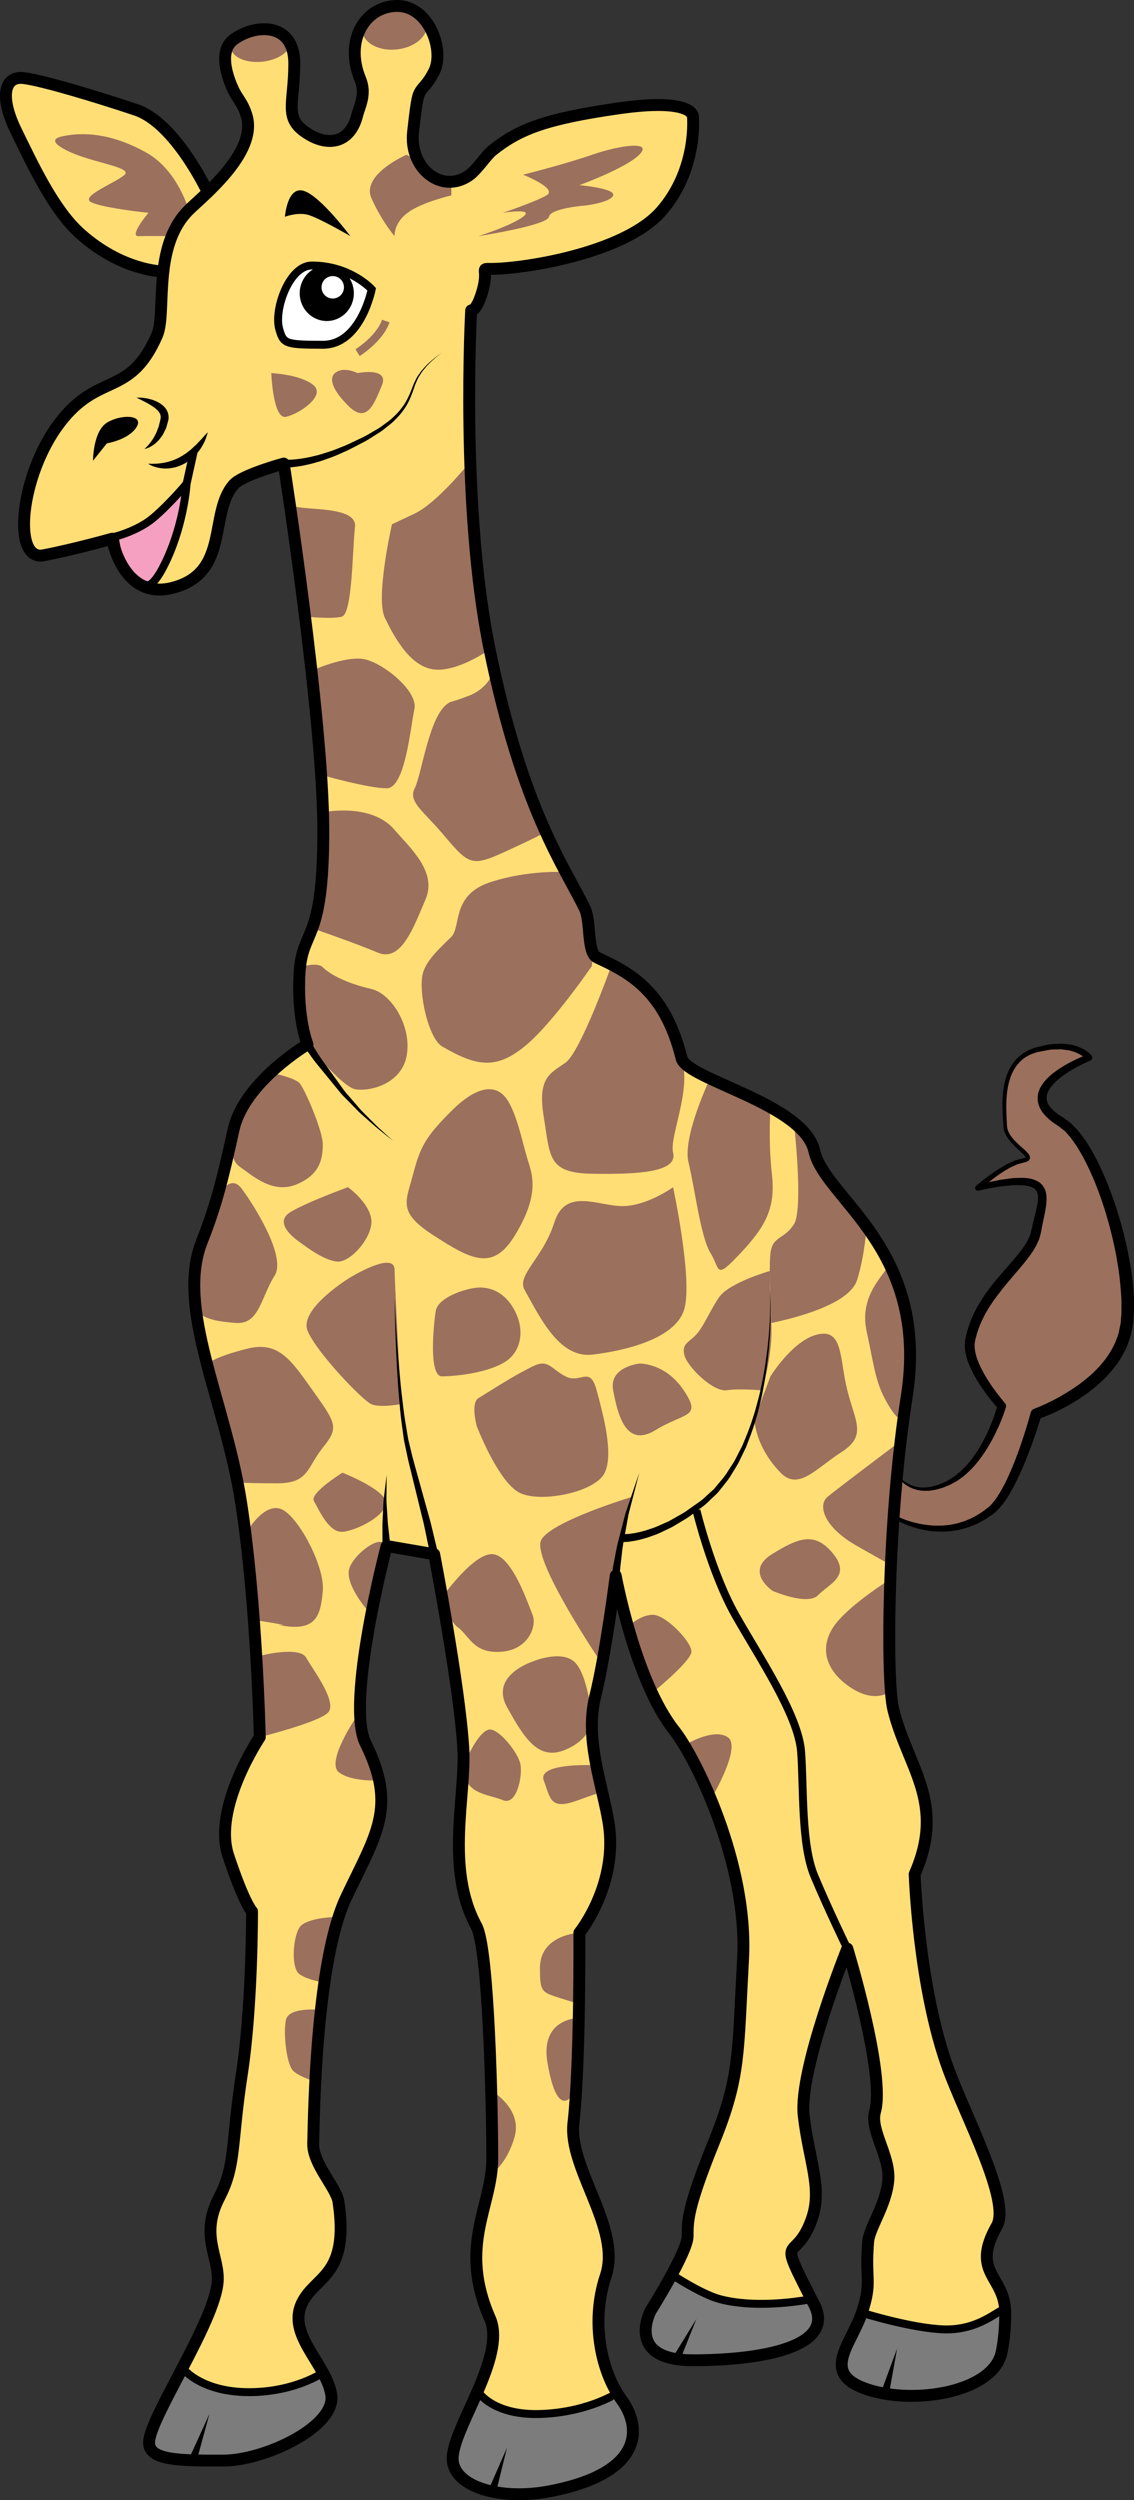 <?xml version="1.0" encoding="utf-8"?>
<!-- Generator: Adobe Illustrator 16.0.0, SVG Export Plug-In . SVG Version: 6.00 Build 0)  -->
<!DOCTYPE svg PUBLIC "-//W3C//DTD SVG 1.1//EN" "http://www.w3.org/Graphics/SVG/1.1/DTD/svg11.dtd">
<svg version="1.1" id="Layer_1" xmlns="http://www.w3.org/2000/svg" xmlns:xlink="http://www.w3.org/1999/xlink" x="0px" y="0px"
	 width="143.188px" height="315.668px" viewBox="0 0 143.188 315.668" enable-background="new 0 0 143.188 315.668"
	 xml:space="preserve">
<rect x="0" y="0" width="143.188" height="315.668" fill="#333333" stroke="none"/>
<path fill="#FFDE76" d="M35.824,58.529c0,0,5,32.038,5,46.423s-2.668,12.149-3.001,17.895s1.001,9.016,1.001,9.016
	s-7.999,4.731-9.333,10.77s-2.163,9.463-4,14.118c-3.334,8.446,2.945,20.068,4.945,32.924s2.367,29.648,2.367,29.648
	s-5.979,8.903-3.979,14.958s3,7.056,3,7.056s0.038,11.928-1.296,20.594s-0.724,11.447-2.829,15.486
	c-2.494,4.784-0.026,7.439-0.208,10.586c-0.293,5.061-8.542,17.124-8.667,20.333c-0.092,2.355,3.999,2.333,9.333,2.333
	s14.334-4.333,13.667-8.333s-5.667-7.567-3.667-11.617c1.687-3.416,5.977-3.334,4.577-12.753c-0.26-1.749-3.25-4.768-3.189-7.313
	c0.099-4.125,0.377-23.083,4.162-31.084s6.45-11.374,2.45-19.464c-2.552-5.161,2.662-24.909,2.662-24.909l6.005,1.036
	c0,0,3.161,16.367,3.667,24.357c0.387,6.104-2.334,15.272,1.666,22.606c1.588,2.912,2,23.266,2,29.333s-4.333,11-0.29,20.191
	c2.139,4.861-4.851,13.995-4.71,17.809c0.127,3.408,5.941,5.242,12.334,4c12-2.333,11.459-8.172,9-11.526
	c-2.482-3.386-4-9.667-2-15.667s-4.743-13.554-4.085-19.286c0.865-7.531,0.751-24.019,0.751-24.019s5-6.169,3.667-14.028
	c-0.83-4.895-3.001-10.433-1.667-15.807s2.589-15.252,2.589-15.252s2.411,13.252,7.411,19.571
	c2.676,3.382,9.334,16.847,8.667,28.834s-0.334,14.84-3.667,23.081s-3.333,9.907-3.333,11.907s-4.667,9.42-4.667,9.42
	s-3.332,6.247,5.334,6.247s18.041-1.688,15.333-7c-5-9.807-2.464-4.807-0.333-10.807c1.392-3.917-0.349-7.31-1.008-13.084
	s5.507-21.083,5.507-21.083s4.835,15.841,3.501,20.574c-0.667,2.367,1.937,5.615,1.671,8.698c-0.265,3.083-2.398,5.999-2.539,7.702
	c-0.415,5.004,0.534,5-0.799,9s-5.333,7.667,0.667,9.667s15.999,0.359,17-4.758c0.338-1.726,0.44-3.375,0.436-4.927
	c-0.017-4.658-4.437-4.956-1.051-10.956c1.764-3.126-3.937-13.777-6.15-19.834c-3.763-10.294-4.234-24.562-4.234-24.562
	c3.999-9.103-0.942-13.526-2.711-20.854c-0.88-3.645-0.758-23.783,1.711-39.461c2.939-18.669-10.334-24.968-11.667-30.98
	s-16.099-9.009-16.769-11.729c-2.11-8.568-6.62-10.829-10.653-12.702c-1.32-0.613-0.752-4.528-1.578-6.236
	c-2.489-5.145-7.834-12.337-12-32.667c-3.701-18.064-2.333-42.807-2.333-42.807s0.603,0.141,1.301-2.033
	c1.032-3.214-0.23-3.231,1.032-3.214c4,0.055,17.001-1.928,21.667-7.27s4-12.008,4-12.008s-0.001-2.333-9.334-1
	s-12.667,2.666-16,5.333c-0.833,0.667-1.917,2.479-3.063,3.229c-3.438,2.25-7.438-1.062-6.937-5.562
	c0.237-2.138,0.464-4.154,0.742-4.783c0.433-0.977,0.993-1.02,1.925-2.884c1.333-2.667-0.667-8.253-4.667-8.253
	s-6.718,4.285-4.666,9.253c0.777,1.881-0.093,3.383-0.388,4.547c-0.884,3.491-3.585,3.934-6.085,2.434
	c-2.547-1.528-2.288-2.897-2.024-5.803c0.081-0.896,0.163-1.939,0.163-3.178c0-5.253-4.999-5-7.666-3
	c-1.692,1.27-1.103,3.942-0.104,6.188c0.574,1.292,1.283,1.774,1.771,3.479c1.334,4.667-5.633,10.159-7.333,11.859
	c-4.667,4.667-2.756,12.969-4,15.811c-3.468,7.919-7.377,4.546-12.333,11.105s-6,17.435-2,16.664s8.666-2.095,8.666-2.095
	s1.334,7.849,7.667,6.193c7.213-1.886,4.524-9.38,7.667-13.01C30.562,59.958,35.824,58.529,35.824,58.529z"/>
<path fill="#7C7C7C" d="M40.774,299.567c0,0,5.295,8.074-9.338,11.018c-6.043,1.216-14.167,0.789-12.418-3.227
	s4.323-7.792,4.323-7.792s4.392,4.52,10.912,2.26S40.774,299.567,40.774,299.567z"/>
<path fill="#7C7C7C" d="M78.709,303.22c0,0,5.295,8.074-9.338,11.018c-6.043,1.217-13.754-1.193-12.005-5.209s3.041-7,3.041-7
	s3.739,4.803,10.26,2.543S78.709,303.22,78.709,303.22z"/>
<path fill="#7C7C7C" d="M102.246,290.223c0,0,4.891,6.17-9.954,7.723c-8.047,0.842-12.283-0.931-10.534-4.947
	s3.065-5.812,3.065-5.812s3.533,3.722,10.434,3.677C103.915,290.809,102.246,290.223,102.246,290.223z"/>
<path fill="#7C7C7C" d="M127.155,291.083c0,0,1.461,10.565-10.311,11.342c-8.073,0.533-11.927-1.55-10.178-5.566
	s3.065-4.812,3.065-4.812s1.533,1.722,8.434,1.677C126.824,293.668,127.155,291.083,127.155,291.083z"/>
<path fill="none" stroke="#000000" stroke-miterlimit="10" d="M87.938,190.696c0,0,1.886,7.833,4.886,13.166
	s7.999,12.667,8.333,17.333s0,11.667,1.667,15.667s4.166,9.167,4.166,9.167"/>
<path fill="#FFDE76" stroke="#000000" stroke-width="1.5" stroke-linecap="round" stroke-linejoin="round" stroke-miterlimit="10" d="
	M26.236,24.268c0,0-4.079-8.739-9.079-10.406s-11.62-3.667-14.121-4s-3.121,2.333-1,6.667s4.735,9.984,8.121,13
	c5.334,4.751,10.472,4.751,10.472,4.751"/>
<g>
	<path fill="#9B705D" d="M113.273,186.196c0,0,1.884,3.333,6.551,1s6.667-9.665,6.667-9.665s-4.657-5.12-4-8.336
		c1.333-6.525,7.666-10,8.333-13.667s2.333-6.667-2.897-6.333c-2.028,0.129-4.436,0.788-4.436,0.788s3.436-3.121,5.666-3.455
		s-2.128-2-2.23-4.333s-0.901-8.333,3.998-9.667s6.566,1,6.566,1s-10.501,3.993-3.501,8.137c4.48,2.652,9.287,17.751,8.287,25.529
		s-11.453,11.336-11.453,11.336s-2.701,9.789-5.667,12.165c-5.666,4.541-11.884,1-11.884,1V186.196z"/>
	<path d="M113.338,186.157c0.444,0.649,1.115,1.131,1.835,1.399c0.361,0.141,0.743,0.211,1.126,0.245
		c0.386,0.023,0.771-0.009,1.153-0.063c0.379-0.088,0.756-0.169,1.119-0.318c0.371-0.112,0.714-0.316,1.068-0.474
		c0.302-0.188,0.696-0.406,0.99-0.636c0.292-0.246,0.597-0.459,0.869-0.746c0.287-0.262,0.552-0.547,0.801-0.85
		c0.266-0.285,0.482-0.616,0.721-0.925c0.448-0.644,0.859-1.316,1.219-2.018c0.372-0.695,0.685-1.423,0.979-2.155
		c0.289-0.73,0.549-1.493,0.748-2.229l0.122,0.509c-0.584-0.629-1.097-1.278-1.598-1.957c-0.498-0.677-0.965-1.38-1.381-2.124
		c-0.41-0.746-0.8-1.516-1.043-2.377c-0.115-0.432-0.223-0.873-0.239-1.348c-0.032-0.23-0.007-0.475,0.02-0.719
		c0.018-0.13,0.013-0.225,0.052-0.384l0.074-0.299c0.172-0.77,0.461-1.657,0.813-2.436c0.345-0.787,0.755-1.542,1.218-2.253
		c0.907-1.44,2.021-2.707,3.104-3.942c0.537-0.617,1.086-1.226,1.574-1.851c0.495-0.622,0.954-1.263,1.242-1.933
		c0.18-0.348,0.223-0.633,0.33-1.045c0.083-0.397,0.183-0.811,0.283-1.219c0.196-0.8,0.419-1.589,0.503-2.333
		c0.041-0.369,0.043-0.728-0.035-1.017c-0.096-0.274-0.233-0.497-0.506-0.651c-0.535-0.332-1.369-0.381-2.143-0.372l-0.296,0.001
		l-0.074,0c-0.003,0-0.045,0.001-0.017-0.001l-0.038,0.003l-0.154,0.015l-0.613,0.058c-0.41,0.037-0.821,0.072-1.208,0.148
		c-0.783,0.12-1.589,0.278-2.372,0.465l-0.021,0.005c-0.19,0.045-0.381-0.072-0.427-0.262c-0.032-0.133,0.018-0.268,0.115-0.352
		c1.003-0.854,2.057-1.614,3.171-2.313c0.287-0.162,0.564-0.338,0.86-0.488l0.913-0.41c0.325-0.087,0.676-0.188,0.981-0.257
		c0.172-0.023,0.275-0.064,0.342-0.103c0.024-0.025,0.006,0.011,0.005,0.015c0.007,0.004-0.01-0.044-0.039-0.093
		c-0.312-0.436-0.871-0.863-1.32-1.321c-0.465-0.461-0.924-0.964-1.223-1.596c-0.15-0.309-0.234-0.679-0.245-1.02l-0.061-0.964
		c-0.04-0.647-0.062-1.299-0.058-1.953c0.033-1.302,0.177-2.642,0.715-3.88c0.272-0.613,0.635-1.199,1.118-1.684
		c0.226-0.256,0.521-0.439,0.78-0.661c0.299-0.16,0.584-0.359,0.898-0.483c0.326-0.107,0.617-0.263,0.975-0.328l0.945-0.206
		c0.607-0.181,1.327-0.15,1.999-0.21l1.016,0.103c0.341,0.023,0.667,0.168,1.002,0.25c0.653,0.257,1.28,0.533,1.808,1.167
		c0.142,0.169,0.118,0.421-0.051,0.562c-0.031,0.025-0.063,0.045-0.099,0.06l-0.044,0.019c-1.049,0.443-2.093,0.991-3.037,1.624
		c-0.932,0.632-1.837,1.395-2.267,2.288c-0.196,0.445-0.235,0.883-0.093,1.301c0.139,0.421,0.472,0.819,0.87,1.163
		c0.184,0.184,0.426,0.329,0.638,0.493l0.354,0.219l0.176,0.11l0.098,0.066l0.045,0.033l0.089,0.066l0.712,0.531l0.695,0.715
		c0.465,0.483,0.772,0.983,1.157,1.48c0.315,0.52,0.661,1.028,0.948,1.562c0.582,1.064,1.096,2.155,1.565,3.261
		c0.464,1.109,0.876,2.235,1.263,3.371c0.363,1.142,0.715,2.288,1.007,3.451c0.293,1.162,0.568,2.33,0.767,3.517
		c0.11,0.591,0.215,1.183,0.282,1.784c0.076,0.598,0.171,1.194,0.195,1.801c0.038,0.605,0.096,1.208,0.08,1.821
		c0.004,0.61,0.011,1.221-0.059,1.84c-0.032,0.333-0.034,0.56-0.092,0.981l-0.183,0.867c-0.074,0.556-0.383,1.221-0.595,1.83
		c-0.546,1.156-1.211,2.236-2.052,3.158c-0.804,0.957-1.748,1.758-2.717,2.508c-0.98,0.736-2.017,1.38-3.087,1.957
		c-1.081,0.57-2.169,1.057-3.352,1.474l0.45-0.478c-0.635,2.127-1.368,4.193-2.216,6.238c-0.436,1.017-0.894,2.027-1.428,3.011
		c-0.28,0.487-0.546,0.979-0.881,1.446c-0.158,0.236-0.321,0.47-0.517,0.69c-0.188,0.224-0.362,0.452-0.6,0.651l-0.334,0.307
		c-0.16,0.133-0.238,0.169-0.362,0.258l-0.676,0.461c-0.486,0.278-1.015,0.583-1.54,0.791l-0.799,0.306
		c-0.271,0.083-0.551,0.147-0.825,0.221c-0.272,0.083-0.555,0.12-0.836,0.161c-0.281,0.04-0.561,0.094-0.845,0.096
		c-0.565,0.047-1.13,0.028-1.692-0.002c-0.561-0.06-1.117-0.133-1.663-0.261c-1.094-0.256-2.138-0.641-3.131-1.192
		c-0.076-0.041-0.119-0.123-0.118-0.204l0.159-5.5c0.002-0.042,0.036-0.075,0.078-0.073
		C113.301,186.123,113.325,186.138,113.338,186.157z M113.355,186.443l0.152,5.253l-0.118-0.204
		c0.943,0.454,1.987,0.776,3.029,0.955c0.524,0.088,1.051,0.145,1.578,0.177c0.528,0.006,1.054,0.004,1.576-0.061
		c0.263-0.012,0.518-0.074,0.775-0.121c0.257-0.047,0.515-0.09,0.762-0.178c0.249-0.079,0.502-0.146,0.747-0.231l0.718-0.31
		c0.479-0.213,0.892-0.477,1.339-0.752l0.657-0.487c0.095-0.074,0.253-0.179,0.295-0.228l0.257-0.259
		c0.18-0.157,0.328-0.37,0.483-0.571c0.16-0.194,0.301-0.414,0.438-0.637c0.291-0.428,0.533-0.904,0.786-1.368
		c0.483-0.947,0.904-1.936,1.304-2.934c0.774-2.005,1.452-4.075,2.014-6.144c0.061-0.222,0.222-0.389,0.42-0.466l0.031-0.011
		c1.035-0.395,2.101-0.897,3.096-1.457c0.999-0.562,1.977-1.165,2.881-1.855c0.893-0.7,1.758-1.442,2.47-2.302
		c0.753-0.828,1.324-1.791,1.784-2.766c0.158-0.511,0.406-0.912,0.492-1.536l0.179-0.868l0.06-0.784
		c0.062-0.557,0.051-1.129,0.044-1.7c0.014-0.569-0.046-1.144-0.085-1.718c-0.088-1.146-0.218-2.3-0.42-3.443
		c-0.175-1.146-0.428-2.285-0.696-3.417c-0.268-1.134-0.595-2.251-0.932-3.366c-0.361-1.107-0.745-2.205-1.179-3.283
		c-0.439-1.074-0.92-2.129-1.458-3.146c-0.268-0.51-0.575-0.988-0.859-1.486c-0.327-0.442-0.641-0.961-0.989-1.335l-0.514-0.581
		l-0.695-0.545l-0.088-0.068l-0.043-0.034l-0.022-0.017c0.103,0.068,0.021,0.014,0.041,0.027l-0.012-0.008l-0.197-0.129
		l-0.394-0.259c-0.251-0.2-0.515-0.371-0.748-0.608c-0.476-0.437-0.937-0.976-1.162-1.688c-0.235-0.709-0.127-1.526,0.193-2.14
		c0.666-1.228,1.709-1.969,2.73-2.626c1.043-0.643,2.122-1.16,3.266-1.596l-0.193,0.641c-0.287-0.386-0.861-0.714-1.392-0.926
		c-0.289-0.075-0.56-0.216-0.864-0.244l-0.906-0.122c-0.611,0.047-1.201-0.029-1.847,0.137l-0.952,0.176
		c-0.281,0.038-0.575,0.18-0.864,0.263c-0.288,0.102-0.542,0.273-0.817,0.405c-0.232,0.192-0.498,0.351-0.701,0.578
		c-0.435,0.425-0.768,0.948-1.025,1.509c-0.509,1.131-0.668,2.412-0.714,3.676c-0.013,0.636,0.001,1.275,0.034,1.916l0.05,0.967
		c0.011,0.305,0.081,0.575,0.214,0.846c0.262,0.537,0.69,1.003,1.146,1.438c0.455,0.458,0.966,0.793,1.423,1.4
		c0.052,0.088,0.113,0.189,0.121,0.355c0.02,0.17-0.105,0.356-0.211,0.421c-0.2,0.143-0.42,0.183-0.563,0.21
		c-0.322,0.078-0.589,0.167-0.887,0.246l-0.845,0.396c-0.277,0.146-0.543,0.321-0.815,0.479c-1.069,0.675-2.065,1.497-2.999,2.344
		l-0.334-0.607c0.807-0.227,1.608-0.417,2.444-0.579c0.417-0.097,0.823-0.146,1.229-0.2l0.611-0.082l0.152-0.021l0.038-0.005
		l0.061-0.004l0.08-0.004l0.319-0.015c0.846-0.025,1.742-0.071,2.663,0.409c0.465,0.232,0.842,0.71,1.009,1.208
		c0.157,0.503,0.154,0.98,0.126,1.427c-0.07,0.894-0.273,1.7-0.436,2.501c-0.081,0.393-0.16,0.782-0.229,1.192
		c-0.091,0.381-0.194,0.918-0.395,1.303c-0.357,0.845-0.864,1.555-1.38,2.223c-0.517,0.675-1.062,1.295-1.596,1.923
		c-0.532,0.622-1.062,1.241-1.561,1.873c-0.493,0.636-0.988,1.267-1.416,1.933c-0.444,0.658-0.83,1.347-1.154,2.06
		c-0.33,0.714-0.574,1.39-0.776,2.219c-0.203,0.703-0.148,1.359,0.05,2.105c0.191,0.728,0.536,1.443,0.905,2.139
		c0.75,1.391,1.733,2.704,2.75,3.92l0.026,0.032c0.114,0.136,0.144,0.318,0.096,0.477c-0.253,0.812-0.544,1.567-0.875,2.325
		c-0.335,0.751-0.688,1.495-1.103,2.208c-0.401,0.719-0.858,1.409-1.355,2.07c-0.265,0.32-0.505,0.657-0.8,0.953
		c-0.276,0.311-0.569,0.605-0.89,0.876c-0.293,0.291-0.661,0.529-1.006,0.777c-0.357,0.241-0.685,0.395-1.08,0.607
		c-0.389,0.149-0.758,0.339-1.166,0.44c-0.395,0.136-0.811,0.202-1.223,0.271c-0.42,0.036-0.84,0.046-1.26-0.003
		c-0.417-0.061-0.828-0.162-1.211-0.337C114.363,187.548,113.773,187.058,113.355,186.443z"/>
</g>
<g>
	<path d="M35.857,58.03c0.022,0,0.354,0.037,1.037-0.001c0.337-0.03,0.751-0.058,1.223-0.137c0.472-0.077,1.005-0.166,1.579-0.32
		c0.58-0.121,1.191-0.33,1.842-0.535c0.653-0.2,1.312-0.501,2.012-0.764c0.666-0.294,1.385-0.65,2.099-0.983
		c0.724-0.333,1.373-0.772,2.072-1.157c0.343-0.201,0.646-0.458,0.972-0.685c0.322-0.23,0.646-0.458,0.913-0.741
		c0.589-0.514,1.077-1.105,1.485-1.724c0.39-0.631,0.683-1.291,0.927-1.939c0.115-0.318,0.243-0.65,0.396-0.938
		c0.131-0.297,0.284-0.576,0.475-0.823c0.17-0.259,0.343-0.496,0.535-0.697c0.184-0.208,0.352-0.411,0.537-0.575
		c0.349-0.35,0.684-0.62,0.957-0.844c0.562-0.43,0.907-0.639,0.907-0.639s-0.338,0.223-0.88,0.672
		c-0.264,0.234-0.586,0.515-0.919,0.875c-0.177,0.169-0.335,0.376-0.509,0.589c-0.183,0.206-0.342,0.443-0.494,0.697
		c-0.173,0.24-0.313,0.518-0.434,0.825c-0.144,0.296-0.244,0.598-0.354,0.937c-0.219,0.659-0.493,1.351-0.874,2.023
		c-0.397,0.66-0.887,1.299-1.476,1.854c-0.27,0.307-0.592,0.554-0.914,0.804c-0.325,0.246-0.631,0.524-0.976,0.745
		c-0.696,0.421-1.375,0.911-2.082,1.27c-0.711,0.366-1.38,0.732-2.084,1.076c-0.705,0.297-1.368,0.631-2.033,0.863
		c-0.663,0.237-1.285,0.477-1.886,0.627c-0.59,0.183-1.146,0.299-1.642,0.399c-0.494,0.102-0.937,0.15-1.3,0.196
		c-0.725,0.072-1.202,0.044-1.179,0.045L35.857,58.03z"/>
</g>
<path fill="#9B705D" d="M36.683,63.606c0.175,1.078,8.475-0.078,8.142,2.922s-0.334,11-1.667,11.333s-4.349,0-4.349,0L36.683,63.606
	z"/>
<path fill="#9B705D" d="M59.157,58.541c0,0-4,4.989-6.833,6.322s-2.833,1.333-2.833,1.333S47.375,75.492,48.6,78.01
	s3.225,6.185,6.225,6.519s7-2.526,7-2.526s-1.402-10.969-1.585-13.396S59.157,58.541,59.157,58.541z"/>
<path fill="#9B705D" d="M39.644,84.556c0,0,3.848-1.694,6.181-1.36s7,4,6.5,6.333s-1.167,10-3.5,10s-8.066-1.645-8.066-1.645
	s-0.104-3.116-0.427-6.543S39.644,84.556,39.644,84.556z"/>
<path fill="#9B705D" d="M62.408,84.556c0,0-0.585,2.307-3.251,3.307s-2.083,0.591-2.666,1c-2.341,1.642-3.26,9-4.13,10.667
	s1.134,2.914,3.463,5.667c3.666,4.333,3.666,4.333,9.157,1.781c4.183-1.945,3.657-1.838,3.657-1.838s-2.186-5.4-2.956-8.504
	C64.248,90.855,62.408,84.556,62.408,84.556z"/>
<path fill="#9B705D" d="M40.782,102.563c0,0,6.075-1.285,9.042,2.215c1.857,2.192,5.416,5.25,3.916,8.75s-3.057,8-6.028,6.75
	s-8.068-3-8.068-3s1.235-2.819,1.114-6.557S40.782,102.563,40.782,102.563z"/>
<path fill="#9B705D" d="M71.406,110.106c0,0-4.748-0.31-9.582,1.307s-3.584,5.616-4.834,6.866s-3.233,2.947-3.629,4.75
	c-0.521,2.375,0.738,8.07,2.463,9.088c4.468,2.639,6.916,2.838,10.416,0s8.5-10.16,8.5-10.16s0.406-4.755-0.916-7.288
	S71.406,110.106,71.406,110.106z"/>
<path fill="#9B705D" d="M37.883,122.127c0,0,2.143-0.735,2.875,0s2.687,1.95,6.114,2.735c2.572,0.589,5.146,4.726,4.479,8.417
	s-4.851,4.576-6.518,4.243s-6.01-5.66-6.01-5.66s-1.216-2.343-0.941-4.671S37.883,122.127,37.883,122.127z"/>
<path fill="#9B705D" d="M34.171,135.437c0,0,3.024,0.592,3.672,1.342s2.933,6,2.915,7.75s-0.318,3.75-3.293,5s-5.475-1-7.225-2.25
	s-0.749-4.647,0.705-8.03S34.171,135.437,34.171,135.437z"/>
<path fill="#9B705D" d="M27.412,151.153c0,0,1.578-3.089,3.078-1.107s5.698,8.604,4.2,10.982c-1.784,2.833-1.95,6.25-4.95,6
	s-5.259-0.62-5.292-3.167s1.787-8.998,2.202-10.279S27.412,151.153,27.412,151.153z"/>
<path fill="#9B705D" d="M37.843,156.834c-1.011-0.711-3.218-2.556-1.16-3.806s7.251-3.134,7.251-3.134s2.57,1.806,2.938,3.97
	s-2.632,5.664-4.382,5.414S38.838,157.535,37.843,156.834z"/>
<path fill="#9B705D" d="M63.58,138.279c-1.224-1.211-3.34-1.25-6.59,2s-3.922,4.5-4.836,8s-1.996,4.75,2.67,7.75s7.398,4.5,10.157,0
	s2.509-7,1.759-9.25S65.19,139.874,63.58,138.279z"/>
<path fill="#9B705D" d="M77.242,121.8c0,0-3.92,11.015-5.836,12.372s-3.576,1.857-2.746,6.857s0.447,7.083,6.139,7.167
	s10.817-0.162,10.191-2.667c-0.5-2,2.389-7.954,1.065-11.921s-3.341-8.09-5.331-9.528S77.242,121.8,77.242,121.8z"/>
<path fill="#9B705D" d="M89.658,136.173c0,0-3.521,7.355-2.72,10.605s1.511,9.366,2.781,11.433s0.521,3.481,3.771,0.024
	s4.449-5.762,3.975-9.984s-0.182-8.453-0.182-8.453L89.658,136.173z"/>
<path fill="#9B705D" d="M100.24,141.666c0,0,1.25,10.992,0,12.927s-2.707,1.443-2.957,3.643s0.109,8.806,0.109,8.806
	c2.348-0.513,9.848-2.193,10.848-5.478s1.174-6.692,1.174-6.692s-2.842-3.519-3.943-4.977s-3.297-6.077-3.297-6.077L100.24,141.666z
	"/>
<path fill="#9B705D" d="M26.445,172.042c0,0,0.795-0.764,4.795-1.764s5.557,1.5,8.403,5.5s3.132,4.5,1.114,7s-1.73,4.5-5.749,4.5
	s-5.28-0.125-5.28-0.125s-0.397-4.521-1.439-8.486S26.445,172.042,26.445,172.042z"/>
<path fill="#9B705D" d="M43.24,185.941c0,0-4.193,2.587-3.597,3.587s1.847,3.998,3.597,3.874s5.613-2.079,5.472-3.729
	S43.24,185.941,43.24,185.941z"/>
<path fill="#9B705D" d="M31.437,193.011c0,0,2.222-3.647,4.388-2.314s5.201,7.254,4.934,10.168s-0.71,5.083-4.934,4.414
	c-2.281-0.361,2.955,0.31-3.224-0.668L31.437,193.011z"/>
<path fill="#9B705D" d="M44.15,161.33c0,0-6.455,3.949-5.308,6.699s6.911,8.75,8.029,9.25s3.783,0,3.783,0
	s-0.831-15.434-0.831-16.949C49.824,157.834,44.15,161.33,44.15,161.33z"/>
<path fill="#9B705D" d="M46.872,203.875c0,0-3.562-3.85-2.722-5.973s5.054-4.985,4.373-1.821S46.872,203.875,46.872,203.875z"/>
<path fill="#9B705D" d="M32.367,209.271c-0.013-0.204,5.43-1.508,6.276,0s4.104,5.758,2.726,7.008s-8.565,3.043-8.565,3.043
	L32.367,209.271z"/>
<path fill="#9B705D" d="M44.834,217.029c0,0-3.715,5.5-2.029,6.75s5.099,1,5.099,1L44.834,217.029z"/>
<path fill="#9B705D" d="M42.366,243.319v-1.29c0,0-3.671,0.08-4.523,1.29s-1.147,5.21,0,5.96s2.915,1,2.915,1L42.366,243.319z"/>
<path fill="#9B705D" d="M40.774,253.779c0,0-4.304-0.5-4.669,1.25s0.082,5.75,0.983,6.5s2.639,1.25,2.639,1.25L40.774,253.779z"/>
<path fill="#9B705D" d="M60.407,162.564c-1.535,0.073-5.104,1.215-5.386,2.965s-0.922,8.289,0.803,8.25
	c2.926-0.065,6.477-0.75,8.196-2s2.28-3.75,1-6.25S61.776,162.499,60.407,162.564z"/>
<path fill="#9B705D" d="M69.99,154.354c-1.439,4.533-4.799,6.648-3.749,8.508c1.94,3.44,4.366,8.667,8.558,8.167
	s10.523-2,11.607-5.75s-1.416-15.384-1.416-15.384s-3.295,2.384-6.397,2.384S71.406,149.895,69.99,154.354z"/>
<path fill="#9B705D" d="M97.194,160.479c0,0-5.204,1.467-6.454,3.384s-1.854,3.542-2.802,4.604s-1.866,1.129-1.532,2.596
	s3.635,4.717,5.359,4.467s4.418,0.014,4.418,0.014s1.444-4.321,1.209-8.5S97.194,160.479,97.194,160.479z"/>
<path fill="#9B705D" d="M60.194,180.047c0,0,2.755,7.231,5.525,8.481s9.511-0.175,10.641-2.587s-0.153-7.177-1.023-10.399
	s-2.015-0.764-3.931-1.764s-2.164-2.25-4.165-1.25s-3.221,1.747-6.834,4C59.402,177.156,60.194,180.047,60.194,180.047z"/>
<path fill="#9B705D" d="M80.725,172.161c0,0-3.867,0.395-3.301,3.381s1.566,7.331,5.316,5.034s5.941-1.52,3.596-5.034
	S80.725,172.161,80.725,172.161z"/>
<path fill="#9B705D" d="M55.824,201.681c0,0,4.044-5.745,6.46-5.449s4.377,6.239,4.957,7.643s-0.501,4.453-4.001,4.678
	s-3.943-2.024-5.5-3.152C56.715,204.658,55.824,201.681,55.824,201.681z"/>
<path fill="#9B705D" d="M79.806,188.991c0,0-10.095,3.036-11.455,5.412s7.673,15.685,7.673,15.685
	C76.023,206.765,79.806,188.991,79.806,188.991z"/>
<path fill="#9B705D" d="M67.241,209.788c0,0-5.44,1.741-3.221,5.741s3.986,6.823,7.386,5.385s3.352-3.885,3.352-3.885
	s-0.518-5.732-2.268-7.241S67.241,209.788,67.241,209.788z"/>
<path fill="#9B705D" d="M59.297,221.294c0,0,1.361-2.848,2.527-2.932s3.625,2.916,3.896,4.416s-0.483,5.25-2.231,4.5
	s-4.982-0.688-4.982-4.192S59.297,221.294,59.297,221.294z"/>
<path fill="#9B705D" d="M74.758,222.869c0,0-6.928-0.299-6.098,1.93s0.797,3.741,4.08,2.578s3.283-1.164,3.283-1.164L74.758,222.869
	z"/>
<path fill="#9B705D" d="M73.078,254.785c0,0-4.901,0-3.955,5.616c1.255,7.451,3.185,4.064,3.185,4.064L73.078,254.785z"/>
<path fill="#9B705D" d="M73.157,244.031c0,0-4.98,0.197-4.98,4.445c0,3,0.194,3.058,2.563,3.803s2.369,0.745,2.369,0.745
	L73.157,244.031z"/>
<path fill="#9B705D" d="M62.14,264.029c0,0,3.833,2.25,2.842,5.75s-2.976,4.752-2.976,4.752L62.14,264.029z"/>
<path fill="#9B705D" d="M86.406,220.369c0,0,3.607-2.253,5.471-1.046s-2.112,7.853-2.112,7.853L86.406,220.369z"/>
<path fill="#9B705D" d="M79.297,205.401c0,0,1.385-1.43,3.039-1.526s5.033,3.453,4.969,4.678s-4.969,5.206-4.969,5.206
	L79.297,205.401z"/>
<path fill="#9B705D" d="M112.211,159.432c0.393,0.823-3.873,3.56-2.797,8.579s1.132,6.689,2.822,9.491s1.908,1.167,1.908,1.167
	s0.603-6.614,0.704-9.381C115.014,164.804,112.211,159.432,112.211,159.432z"/>
<path fill="#9B705D" d="M97.283,173.779c0,0,2.836-4.625,6.021-5.312s2.686,3.09,3.686,7.076s2.507,5.71-0.743,7.797
	s-5.437,4.919-7.683,2.602c-3.308-3.413-3.308-6.799-3.308-6.799L97.283,173.779z"/>
<path fill="#9B705D" d="M113.273,182.279c0,0-7.533,5.675-8.783,6.712s-0.531,3.795,3.734,6.206s4.266,2.41,4.266,2.41
	L113.273,182.279z"/>
<path fill="#9B705D" d="M97.564,200.865c0,0-3.625-2.429-0.1-4.632s5.525-2.819,7.775-0.011s-0.621,3.79-1.936,5.174
	S97.564,200.865,97.564,200.865z"/>
<path fill="#9B705D" d="M112.42,199.389c0,0-5.43,3.384-7.18,6.012s-1.031,5.446,1.984,7.537s4.823,0.821,4.823,0.821
	L112.42,199.389z"/>
<path fill="none" stroke="#000000" stroke-miterlimit="10" d="M23.342,299.295c0,0,2.291,2.733,8.095,2.733s9.338-2.461,9.338-2.461
	"/>
<g>
	<polygon points="23.872,310.416 26.445,304.779 24.812,310.755 	"/>
</g>
<g>
	<polygon points="61.666,314.414 64.021,309.029 62.613,314.735 	"/>
</g>
<path fill="none" stroke="#000000" stroke-miterlimit="10" d="M60.407,302.029c0,0,1.882,3,7.982,2.75s9.756-2.75,9.756-2.75"/>
<path fill="none" stroke="#000000" stroke-miterlimit="10" d="M84.823,287.188c0,0,3.72,2.468,6.054,3.091
	c5.047,1.349,11.578,0,11.578,0"/>
<g>
	<polygon points="84.89,297.732 87.938,292.779 85.782,298.182 	"/>
</g>
<path fill="none" stroke="#000000" stroke-miterlimit="10" d="M108.824,292.003c0,0,6.333,1.987,10.416,2.101
	c5.25,0.146,7.725-3.628,7.687-2.12"/>
<g>
	<polygon points="111.299,301.898 113.273,296.529 112.264,302.16 	"/>
</g>
<path fill="#9B705D" d="M8.49,17.095c-0.802,0.13-3,0.434,0,1.934s8.25,2.057,7.25,3.028s-5.709,2.722-4.229,3.472
	s7.229,1.341,7.229,1.341s-2.5,2.979-1.25,2.944s4.198,0,4.198,0l2.136-3.286c0,0-1.334-5-5.334-7.25S11.104,16.67,8.49,17.095z"/>
<path fill="#9B705D" d="M51.352,19.529c0,0-5.785,2.5-4.448,5.5s2.921,4.785,2.921,4.785s-0.148-1.603,1.634-2.944
	s5.532-2.199,5.532-2.199v-1.724c0,0-3.333-1.26-3.748-1.926S51.352,19.529,51.352,19.529z"/>
<path fill="#9B705D" d="M66.041,22.057c0,0,4.473,1.757,2.961,2.614s-5.514,2.199-5.514,2.199s4.104-0.659,2.553,0.5
	s-5.634,2.444-5.634,2.444s8.731-1.353,8.907-2.444s4.677-1.435,4.677-1.435s3.116-0.372,3.433-1.264s-4.267-1.294-4.267-1.294
	s5.802-2.099,7.567-3.849s-2.306-1.25-5.926,0S66.041,22.057,66.041,22.057z"/>
<g>
	<path d="M18.699,58.541c0,0,0.606,0.058,1.44-0.031c0.417-0.047,0.891-0.126,1.37-0.284c0.245-0.059,0.478-0.179,0.723-0.271
		c0.243-0.098,0.473-0.238,0.707-0.363c0.22-0.152,0.461-0.273,0.666-0.444c0.196-0.181,0.433-0.31,0.613-0.494
		c0.182-0.183,0.375-0.345,0.554-0.507c0.158-0.181,0.318-0.346,0.47-0.499c0.312-0.298,0.519-0.597,0.706-0.78
		c0.177-0.19,0.288-0.297,0.288-0.297s-0.035,0.145-0.115,0.395c-0.092,0.243-0.176,0.623-0.408,1.011
		c-0.198,0.411-0.487,0.861-0.869,1.298c-0.184,0.223-0.411,0.425-0.639,0.63c-0.229,0.204-0.504,0.365-0.759,0.549
		c-0.558,0.294-1.147,0.551-1.738,0.627c-0.581,0.108-1.138,0.083-1.592,0C19.195,58.924,18.699,58.541,18.699,58.541z"/>
</g>
<g>
	<path d="M17.24,50.213c0,0,0.624-0.073,1.539,0.14c0.456,0.107,0.99,0.278,1.52,0.638c0.259,0.181,0.53,0.417,0.726,0.745
		c0.191,0.331,0.301,0.755,0.25,1.152c-0.008,0.065,0.002,0.068-0.024,0.182l-0.03,0.108l-0.061,0.216l-0.12,0.428
		c-0.049,0.276-0.257,0.589-0.378,0.863c-0.122,0.294-0.329,0.507-0.492,0.73c-0.152,0.23-0.372,0.391-0.543,0.554
		c-0.167,0.17-0.374,0.269-0.529,0.377c-0.159,0.106-0.324,0.161-0.445,0.22c-0.258,0.098-0.411,0.121-0.411,0.121
		s0.486-0.399,0.963-1.107c0.107-0.188,0.253-0.361,0.349-0.585c0.1-0.218,0.237-0.435,0.307-0.673
		c0.077-0.249,0.188-0.437,0.246-0.746l0.104-0.433l0.053-0.218l0.026-0.109c-0.01,0.042-0.005-0.031-0.006-0.041
		c0.035-0.199-0.007-0.382-0.097-0.566c-0.104-0.178-0.239-0.37-0.427-0.527c-0.364-0.325-0.8-0.582-1.18-0.794
		C17.807,50.474,17.24,50.213,17.24,50.213z"/>
</g>
<path d="M11.74,58.172c0,0,0.006-3.708,1.753-4.8s4.747-1.044,3.747,0.557s-3.747,2.049-3.747,2.049L11.74,58.172z"/>
<path fill="#9B705D" d="M34.254,47.107c0,0,0.217,5.868,1.852,5.52s5.076-2.64,3.48-3.994S34.254,47.107,34.254,47.107z"/>
<path fill="#9B705D" d="M45.135,47.107c0,0,4.062-0.815,3.084,1.553s-1.914,4.873-4.196,2.621s-2.524-3.705-1.552-4.309
	C43.581,46.282,45.135,47.107,45.135,47.107z"/>
<path fill="none" stroke="#9B705D" stroke-miterlimit="10" d="M45.151,44.529c0,0,2.79-1.745,3.564-3.998"/>
<path d="M35.978,27.37c0,0,0.284-3.939,2.398-3.265s5.864,5.709,5.864,5.709s-4.082-2.38-5.416-2.708S35.978,27.37,35.978,27.37z"/>
<path fill="#FFFFFF" stroke="#000000" stroke-miterlimit="10" d="M35.254,41.531c-0.689-2.424,1.258-8.009,4.122-8.009
	c4.864,0,7.558,3.005,7.558,3.005s-1.375,7.004-6.159,7.003S35.786,43.402,35.254,41.531z"/>
<ellipse cx="41.262" cy="37.027" rx="3.419" ry="3.504"/>
<circle fill="#FFFFFF" cx="42.014" cy="36.274" r="1.417"/>
<g>
	<path d="M49.824,163.862c0,0,0.081,2.054,0.282,5.128c0.11,1.537,0.241,3.329,0.431,5.244c0.077,0.959,0.207,1.945,0.325,2.947
		c0.104,1.005,0.256,2.018,0.431,3.025l0.252,1.51c0.118,0.491,0.237,0.981,0.354,1.466c0.218,0.966,0.512,1.945,0.762,2.865
		c0.515,1.856,0.995,3.589,1.406,5.074c0.434,1.476,0.688,2.752,0.914,3.625c0.211,0.88,0.332,1.382,0.332,1.382l-0.979,0.205
		c0,0-0.104-0.5-0.287-1.374c-0.198-0.873-0.406-2.127-0.796-3.623c-0.366-1.497-0.794-3.243-1.252-5.115
		c-0.227-0.946-0.478-1.882-0.676-2.896c-0.105-0.501-0.211-1.006-0.317-1.513l-0.208-1.533c-0.146-1.022-0.267-2.046-0.341-3.057
		c-0.088-1.009-0.188-2.001-0.236-2.965c-0.132-1.924-0.208-3.721-0.271-5.262C49.843,165.917,49.824,163.862,49.824,163.862z"/>
</g>
<g>
	<path d="M39.243,131.589c0,0,0.135,0.217,0.371,0.597c0.245,0.372,0.555,0.941,0.998,1.557c0.444,0.616,0.964,1.335,1.52,2.106
		c0.278,0.386,0.566,0.786,0.858,1.191c0.303,0.412,0.566,0.82,0.921,1.196c0.335,0.386,0.671,0.772,1.001,1.153
		c0.337,0.372,0.641,0.771,0.985,1.099c0.675,0.671,1.298,1.31,1.85,1.841c0.568,0.515,1.041,0.944,1.373,1.245
		c0.341,0.29,0.535,0.456,0.535,0.456s-0.205-0.154-0.562-0.422c-0.35-0.28-0.85-0.681-1.449-1.162
		c-0.585-0.498-1.251-1.102-1.977-1.741c-0.371-0.313-0.693-0.688-1.054-1.041c-0.354-0.359-0.712-0.724-1.07-1.089
		c-0.372-0.349-0.697-0.78-1.015-1.162c-0.32-0.393-0.637-0.779-0.942-1.152c-0.613-0.75-1.186-1.45-1.676-2.05
		c-0.49-0.602-0.827-1.141-1.097-1.5c-0.26-0.365-0.408-0.574-0.408-0.574L39.243,131.589z"/>
</g>
<g>
	<path d="M80.725,185.941c0,0-0.21,0.809-0.525,2.023c-0.157,0.606-0.341,1.314-0.538,2.073c-0.098,0.379-0.199,0.771-0.301,1.17
		c-0.073,0.403-0.146,0.813-0.221,1.223c-0.146,0.816-0.294,1.633-0.432,2.398c-0.149,0.761-0.189,1.491-0.274,2.105
		c-0.162,1.237-0.188,2.045-0.188,2.045l-0.998-0.072c0,0,0.094-0.86,0.352-2.095c0.134-0.619,0.229-1.35,0.438-2.114
		c0.198-0.765,0.408-1.58,0.619-2.395c0.105-0.406,0.21-0.812,0.313-1.212c0.133-0.39,0.263-0.773,0.389-1.144
		c0.253-0.742,0.489-1.434,0.691-2.027C80.455,186.732,80.725,185.941,80.725,185.941z"/>
</g>
<g>
	<path d="M48.824,186.196c0,0-0.005,0.564-0.013,1.411c-0.004,0.423-0.008,0.917-0.013,1.446c-0.023,0.53,0.046,1.09,0.072,1.649
		c0.035,0.557,0.07,1.114,0.104,1.637c0.059,0.522,0.113,1.009,0.16,1.426c0.085,0.837,0.182,1.377,0.182,1.377l-0.994,0.109
		c0,0-0.038-0.58-0.029-1.431c-0.001-0.427-0.001-0.924-0.001-1.457c0.025-0.534,0.052-1.104,0.079-1.673
		c0.036-0.566,0.03-1.136,0.112-1.658c0.063-0.525,0.122-1.016,0.173-1.436C48.757,186.756,48.824,186.196,48.824,186.196z"/>
</g>
<path fill="#F5A0C1" stroke="#000000" stroke-miterlimit="10" d="M23.56,61.083c0,0-0.272,4.696-2.443,9.467
	c-1.749,3.843-2.598,3.329-2.598,3.329s-2.421-0.581-3.1-2.319s-0.942-3.795-0.942-3.795s2.855-0.686,4.861-2.364
	S23.56,61.083,23.56,61.083z"/>
<line fill="#F5A0C1" stroke="#000000" stroke-miterlimit="10" x1="24.448" y1="57.056" x2="23.56" y2="61.083"/>
<g>
	<path d="M97.157,162.862c0,0,0.024,0.156,0.069,0.448c0.022,0.294,0.062,0.729,0.069,1.281c0.031,1.104,0.023,2.686-0.118,4.576
		c-0.052,0.947-0.174,1.967-0.299,3.047c-0.141,1.078-0.314,2.211-0.551,3.375c-0.096,0.586-0.255,1.169-0.394,1.765
		c-0.137,0.596-0.284,1.197-0.479,1.792c-0.33,1.207-0.797,2.39-1.257,3.577l-0.83,1.721c-0.267,0.578-0.645,1.094-0.959,1.64
		c-0.305,0.554-0.706,1.037-1.093,1.523l-0.574,0.726c-0.19,0.24-0.434,0.431-0.646,0.646c-0.452,0.406-0.837,0.855-1.326,1.206
		c-0.457,0.34-0.904,0.672-1.34,0.996c-0.42,0.337-0.882,0.617-1.334,0.883c-0.449,0.267-0.878,0.54-1.302,0.774
		c-0.878,0.405-1.657,0.833-2.417,1.067c-0.734,0.294-1.415,0.444-1.971,0.585c-0.568,0.1-1.014,0.181-1.337,0.189
		c-0.307,0.028-0.513,0.016-0.513,0.016l0.07-0.997c0,0,0.109,0.011,0.394-0.006c0.27,0.001,0.683-0.065,1.202-0.141
		c0.518-0.12,1.152-0.241,1.856-0.504c0.722-0.2,1.478-0.595,2.328-0.96c0.409-0.213,0.819-0.462,1.254-0.705
		c0.435-0.239,0.883-0.494,1.319-0.826c0.443-0.312,0.898-0.634,1.363-0.962c0.447-0.301,0.84-0.735,1.275-1.106
		c0.207-0.201,0.445-0.375,0.633-0.602l0.568-0.685c0.384-0.458,0.784-0.913,1.093-1.445c0.317-0.522,0.699-1.014,0.973-1.572
		l0.854-1.665c0.48-1.155,0.97-2.309,1.325-3.494c0.208-0.583,0.368-1.174,0.519-1.762c0.152-0.586,0.324-1.161,0.434-1.741
		c0.264-1.15,0.464-2.272,0.631-3.342c0.15-1.071,0.297-2.085,0.372-3.028c0.188-1.881,0.235-3.459,0.231-4.562
		c0.006-0.553-0.022-0.984-0.037-1.28C97.178,163.019,97.157,162.862,97.157,162.862z"/>
</g>
<ellipse transform="matrix(0.994 -0.108 0.108 0.994 -0.414 3.601)" fill="#9B705D" cx="32.917" cy="5.612" rx="3.782" ry="2.175"/>
<ellipse transform="matrix(0.994 -0.108 0.108 0.994 -0.084 5.421)" fill="#9B705D" cx="49.825" cy="3.482" rx="4.093" ry="2.758"/>
<path fill="none" stroke="#000000" stroke-width="1.5" stroke-linecap="round" stroke-linejoin="round" stroke-miterlimit="10" d="
	M35.824,58.529c0,0,5,32.038,5,46.423s-2.668,12.149-3.001,17.895s1.001,9.016,1.001,9.016s-7.999,4.731-9.333,10.77
	s-2.163,9.463-4,14.118c-3.334,8.446,2.945,20.068,4.945,32.924s2.367,29.648,2.367,29.648s-5.979,8.903-3.979,14.958
	s3,7.056,3,7.056s0.038,11.928-1.296,20.594s-0.724,11.447-2.829,15.486c-2.494,4.784-0.026,7.439-0.208,10.586
	c-0.293,5.061-8.542,17.124-8.667,20.333c-0.092,2.355,3.999,2.333,9.333,2.333s14.334-4.333,13.667-8.333
	s-5.667-7.567-3.667-11.617c1.687-3.416,5.977-3.334,4.577-12.753c-0.26-1.749-3.25-4.768-3.189-7.313
	c0.099-4.125,0.377-23.083,4.162-31.084s6.45-11.374,2.45-19.464c-2.552-5.161,2.662-24.909,2.662-24.909l6.005,1.036
	c0,0,3.161,16.367,3.667,24.357c0.387,6.104-2.334,15.272,1.666,22.606c1.588,2.912,2,23.266,2,29.333s-4.333,11-0.29,20.191
	c2.139,4.861-4.851,13.995-4.71,17.809c0.127,3.408,5.941,5.242,12.334,4c12-2.333,11.459-8.172,9-11.526
	c-2.482-3.386-4-9.667-2-15.667s-4.743-13.554-4.085-19.286c0.865-7.531,0.751-24.019,0.751-24.019s5-6.169,3.667-14.028
	c-0.83-4.895-3.001-10.433-1.667-15.807s2.589-15.252,2.589-15.252s2.411,13.252,7.411,19.571
	c2.676,3.382,9.334,16.847,8.667,28.834s-0.334,14.84-3.667,23.081s-3.333,9.907-3.333,11.907s-4.667,9.42-4.667,9.42
	s-3.332,6.247,5.334,6.247s18.041-1.688,15.333-7c-5-9.807-2.464-4.807-0.333-10.807c1.392-3.917-0.349-7.31-1.008-13.084
	s5.507-21.083,5.507-21.083s4.835,15.841,3.501,20.574c-0.667,2.367,1.937,5.615,1.671,8.698c-0.265,3.083-2.398,5.999-2.539,7.702
	c-0.415,5.004,0.534,5-0.799,9s-5.333,7.667,0.667,9.667s15.999,0.359,17-4.758c0.338-1.726,0.44-3.375,0.436-4.927
	c-0.017-4.658-4.437-4.956-1.051-10.956c1.764-3.126-3.937-13.777-6.15-19.834c-3.763-10.294-4.234-24.562-4.234-24.562
	c3.999-9.103-0.942-13.526-2.711-20.854c-0.88-3.645-0.758-23.783,1.711-39.461c2.939-18.669-10.334-24.968-11.667-30.98
	s-16.099-9.009-16.769-11.729c-2.11-8.568-6.62-10.829-10.653-12.702c-1.32-0.613-0.752-4.528-1.578-6.236
	c-2.489-5.145-7.834-12.337-12-32.667c-3.701-18.064-2.333-42.807-2.333-42.807s0.603,0.141,1.301-2.033
	c1.032-3.214-0.23-3.231,1.032-3.214c4,0.055,17.001-1.928,21.667-7.27s4-12.008,4-12.008s-0.001-2.333-9.334-1
	s-12.667,2.666-16,5.333c-0.833,0.667-1.917,2.479-3.063,3.229c-3.438,2.25-7.438-1.062-6.937-5.562
	c0.237-2.138,0.464-4.154,0.742-4.783c0.433-0.977,0.993-1.02,1.925-2.884c1.333-2.667-0.667-8.253-4.667-8.253
	s-6.718,4.285-4.666,9.253c0.777,1.881-0.093,3.383-0.388,4.547c-0.884,3.491-3.585,3.934-6.085,2.434
	c-2.547-1.528-2.288-2.897-2.024-5.803c0.081-0.896,0.163-1.939,0.163-3.178c0-5.253-4.999-5-7.666-3
	c-1.692,1.27-1.103,3.942-0.104,6.188c0.574,1.292,1.283,1.774,1.771,3.479c1.334,4.667-5.633,10.159-7.333,11.859
	c-4.667,4.667-2.756,12.969-4,15.811c-3.468,7.919-7.377,4.546-12.333,11.105s-6,17.435-2,16.664s8.666-2.095,8.666-2.095
	s1.334,7.849,7.667,6.193c7.213-1.886,4.524-9.38,7.667-13.01C30.562,59.958,35.824,58.529,35.824,58.529z"/>
</svg>
